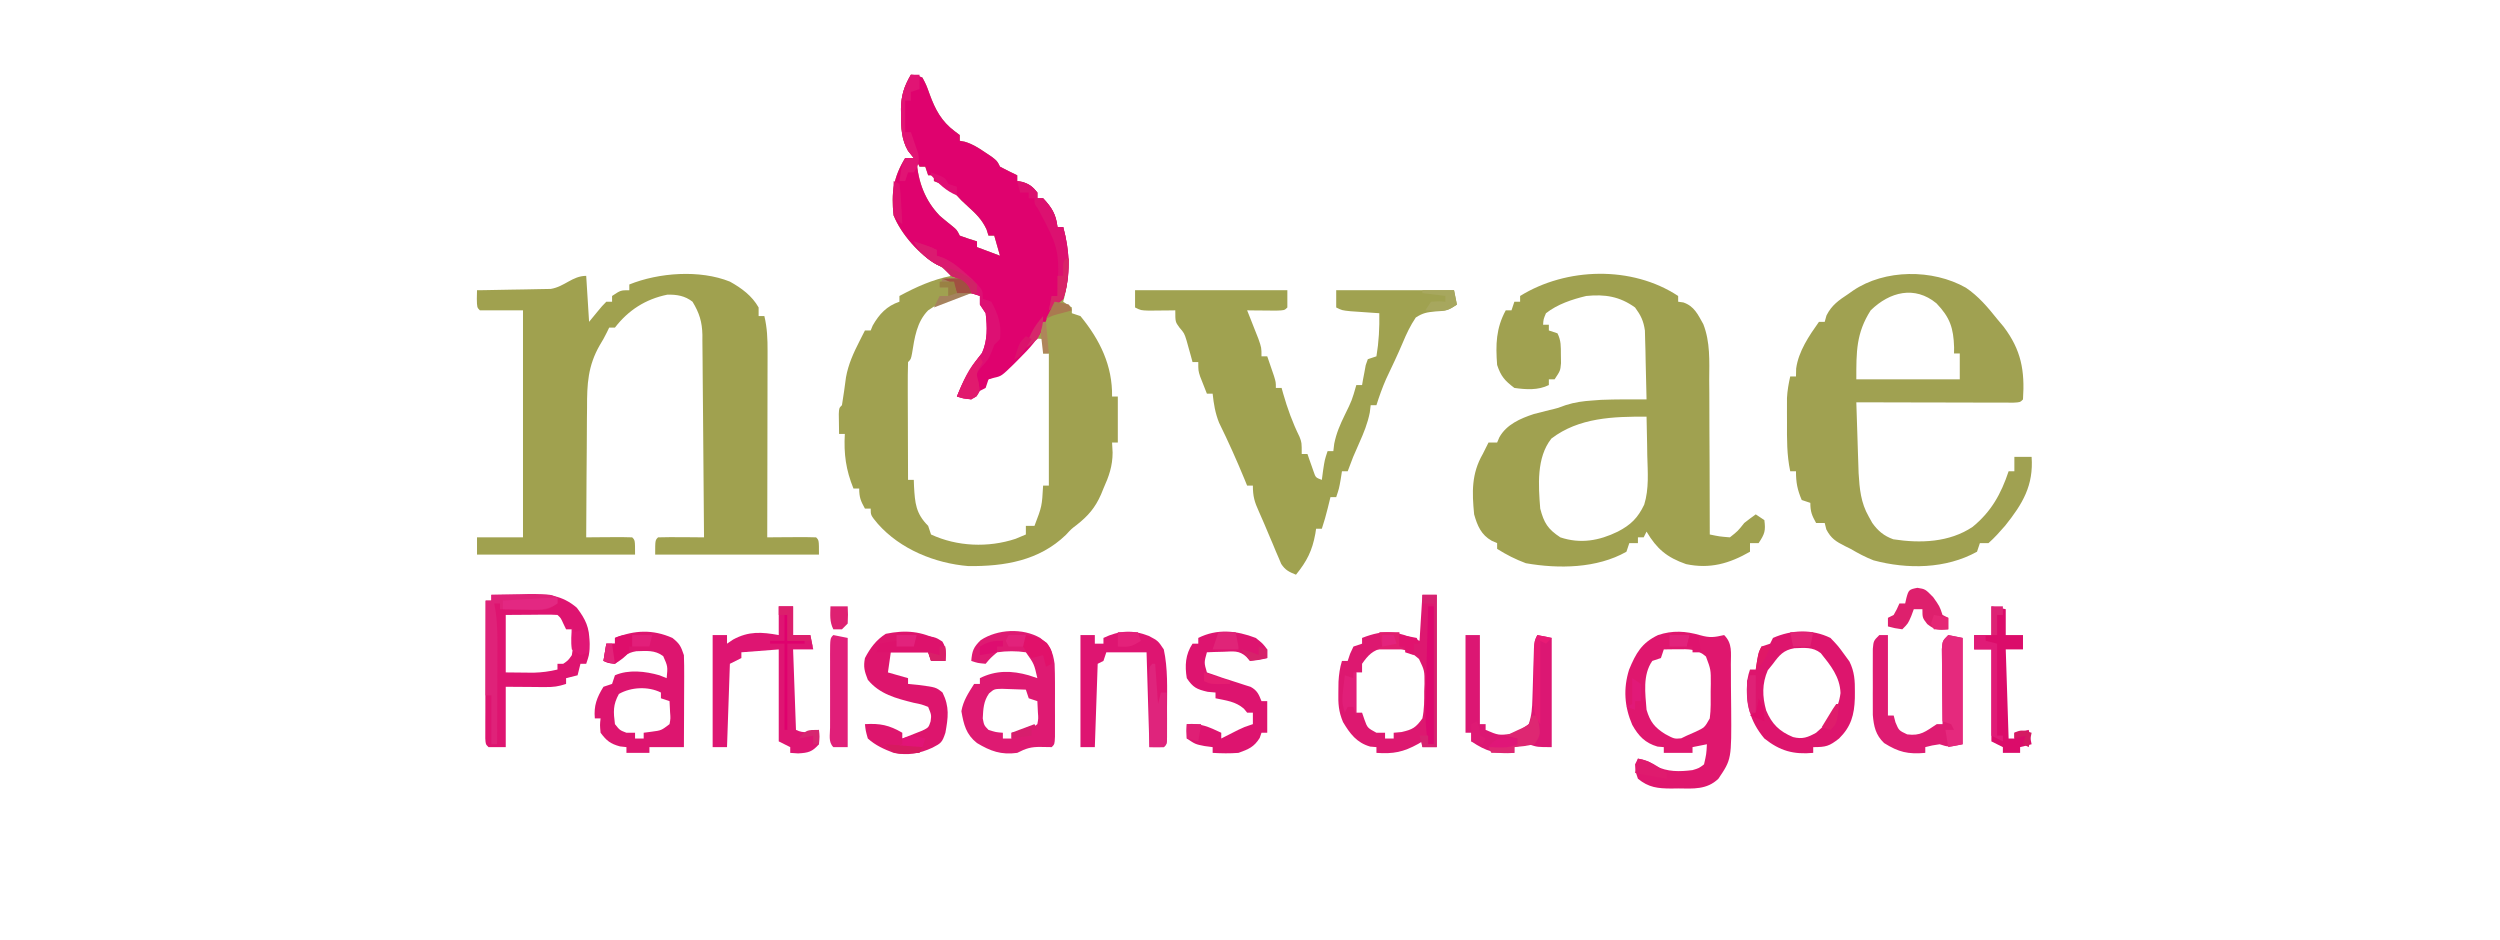 <?xml version="1.0" encoding="UTF-8"?>
<svg version="1.1" xmlns="http://www.w3.org/2000/svg" width="870" height="327">
<path d="M0 0 C1.844 0.141 1.844 0.141 4 1 C5.344 3.547 5.344 3.547 6.5 6.75 C8.458 12.121 10.606 16.205 15.25 19.688 C15.828 20.121 16.405 20.554 17 21 C17 21.66 17 22.32 17 23 C17.563 23.104 18.127 23.209 18.707 23.316 C21.415 24.124 23.349 25.357 25.688 26.938 C26.475 27.462 27.263 27.987 28.074 28.527 C30 30 30 30 31 32 C32.975 33.048 34.975 34.052 37 35 C37 35.66 37 36.32 37 37 C37.598 37.103 38.196 37.206 38.812 37.312 C41.313 38.098 42.375 38.969 44 41 C44 41.66 44 42.32 44 43 C44.66 43 45.32 43 46 43 C49.017 46.2 50.499 48.615 51 53 C51.66 53 52.32 53 53 53 C55.345 61.761 55.435 70.217 53 79 C54.485 79.99 54.485 79.99 56 81 C56 81.66 56 82.32 56 83 C57.485 83.495 57.485 83.495 59 84 C65.813 92.303 70.176 101.281 70 112 C70.66 112 71.32 112 72 112 C72 117.28 72 122.56 72 128 C71.34 128 70.68 128 70 128 C70.062 129.155 70.124 130.31 70.188 131.5 C70.179 136.196 68.913 139.761 67 144 C66.722 144.683 66.443 145.366 66.156 146.07 C64.1 150.732 61.656 153.556 57.66 156.695 C55.857 158.052 55.857 158.052 53.938 160.125 C44.618 169.144 32.527 171.121 20 171 C8.386 170.044 -3.668 165.154 -11.5 156.312 C-14 153.314 -14 153.314 -14 151 C-14.66 151 -15.32 151 -16 151 C-17.461 148.353 -18 147.106 -18 144 C-18.66 144 -19.32 144 -20 144 C-22.631 137.517 -23.393 131.977 -23 125 C-23.66 125 -24.32 125 -25 125 C-25.027 123.521 -25.046 122.042 -25.062 120.562 C-25.074 119.739 -25.086 118.915 -25.098 118.066 C-25 116 -25 116 -24 115 C-23.458 111.774 -23.034 108.538 -22.598 105.297 C-21.762 100.686 -19.986 96.839 -17.875 92.688 C-17.522 91.99 -17.169 91.293 -16.805 90.574 C-16.539 90.055 -16.274 89.535 -16 89 C-15.34 89 -14.68 89 -14 89 C-13.773 88.443 -13.546 87.886 -13.312 87.312 C-11.044 83.316 -8.381 80.46 -4 79 C-4 78.34 -4 77.68 -4 77 C1.932 73.815 7.39 71.347 14 70 C12.455 68.301 11.22 67.103 9.125 66.125 C3.197 62.987 -3.496 55.335 -6 49 C-6.951 41.26 -6.073 35.619 -2 29 C-1.01 29 -0.02 29 1 29 C0.34 28.175 -0.32 27.35 -1 26.5 C-3.319 22.48 -3.417 18.473 -3.438 13.938 C-3.447 13.253 -3.457 12.569 -3.467 11.863 C-3.39 7.202 -2.352 3.999 0 0 Z M2 30 C2.472 37.239 4.944 43.869 10.074 49.125 C11.465 50.324 12.882 51.494 14.328 52.625 C16 54 16 54 17 56 C18.979 56.727 20.98 57.398 23 58 C23 58.66 23 59.32 23 60 C25.64 60.99 28.28 61.98 31 63 C30.34 60.69 29.68 58.38 29 56 C28.34 56 27.68 56 27 56 C26.66 54.917 26.66 54.917 26.312 53.812 C24.744 50.452 22.7 48.44 20 46 C19.181 45.236 18.363 44.471 17.52 43.684 C13.339 39.08 13.339 39.08 8 37 C8 36.34 8 35.68 8 35 C7.34 35 6.68 35 6 35 C5.67 34.01 5.34 33.02 5 32 C4.34 32 3.68 32 3 32 C2.67 31.34 2.34 30.68 2 30 Z M6 82 C2.013 86.026 1.268 91.557 0.395 96.961 C0 99 0 99 -1 100 C-1.089 103.03 -1.115 106.037 -1.098 109.066 C-1.096 109.975 -1.095 110.884 -1.093 111.82 C-1.088 114.734 -1.075 117.648 -1.062 120.562 C-1.057 122.533 -1.053 124.504 -1.049 126.475 C-1.038 131.316 -1.021 136.158 -1 141 C-0.34 141 0.32 141 1 141 C1.026 141.736 1.052 142.472 1.078 143.23 C1.419 149.093 1.68 152.68 6 157 C6.33 157.99 6.66 158.98 7 160 C16.064 164.219 26.932 164.654 36.438 161.5 C37.613 161.005 38.789 160.51 40 160 C40 159.01 40 158.02 40 157 C40.99 157 41.98 157 43 157 C45.6 150.194 45.6 150.194 46 143 C46.66 143 47.32 143 48 143 C48 127.82 48 112.64 48 97 C47.34 97 46.68 97 46 97 C46 95.35 46 93.7 46 92 C42.739 91.662 42.739 91.662 40.223 94.555 C39.162 95.654 38.109 96.761 37.062 97.875 C30.909 104.383 30.909 104.383 27 106 C25.98 106.979 24.979 107.979 24 109 C23.01 109.66 22.02 110.32 21 111 C21 111.66 21 112.32 21 113 C19.68 112.34 18.36 111.68 17 111 C19.574 105.567 22.011 100.559 26 96 C28.45 91.1 27.44 84.417 25.875 79.375 C24.189 76.77 24.189 76.77 21.266 76.195 C15.389 75.844 10.795 78.831 6 82 Z " fill="#A0A150" transform="translate(317,26)"/>
<path d="M0 0 C0.495 7.92 0.495 7.92 1 16 C1.949 14.845 2.897 13.69 3.875 12.5 C5.492 10.531 5.492 10.531 7 9 C7.66 9 8.32 9 9 9 C9 8.34 9 7.68 9 7 C12 5 12 5 15 5 C15 4.34 15 3.68 15 3 C25.25 -1.139 39.521 -2.213 50 2 C54.047 4.25 57.682 6.909 60 11 C60 11.99 60 12.98 60 14 C60.66 14 61.32 14 62 14 C62.988 18.112 63.121 21.953 63.114 26.177 C63.114 26.88 63.114 27.583 63.114 28.307 C63.113 30.618 63.106 32.928 63.098 35.238 C63.096 36.845 63.094 38.453 63.093 40.06 C63.09 44.28 63.08 48.5 63.069 52.72 C63.058 57.03 63.054 61.34 63.049 65.65 C63.038 74.1 63.021 82.55 63 91 C64.823 90.983 64.823 90.983 66.684 90.965 C68.268 90.955 69.853 90.946 71.438 90.938 C72.24 90.929 73.042 90.921 73.869 90.912 C75.913 90.903 77.957 90.948 80 91 C81 92 81 92 81 97 C62.19 97 43.38 97 24 97 C24 92 24 92 25 91 C27.697 90.927 30.367 90.908 33.062 90.938 C33.821 90.942 34.58 90.947 35.361 90.951 C37.241 90.963 39.12 90.981 41 91 C40.939 81.194 40.862 71.389 40.764 61.583 C40.72 57.03 40.68 52.477 40.654 47.923 C40.628 43.527 40.587 39.131 40.537 34.735 C40.52 33.06 40.509 31.385 40.502 29.709 C40.493 27.358 40.465 25.008 40.432 22.658 C40.434 21.969 40.435 21.28 40.437 20.57 C40.349 16.014 39.359 12.887 37 9 C34.382 6.943 31.523 6.457 28.199 6.551 C20.636 8.096 14.624 11.982 10 18 C9.34 18 8.68 18 8 18 C7.723 18.57 7.446 19.139 7.161 19.726 C6 22 6 22 4.736 24.09 C0.581 31.323 0.267 37.662 0.293 45.883 C0.278 47.178 0.263 48.474 0.247 49.808 C0.208 53.218 0.197 56.627 0.193 60.037 C0.184 63.53 0.146 67.023 0.111 70.516 C0.047 77.344 0.014 84.172 0 91 C1.143 90.988 2.287 90.977 3.465 90.965 C4.956 90.955 6.447 90.946 7.938 90.938 C8.692 90.929 9.447 90.921 10.225 90.912 C12.15 90.903 14.075 90.948 16 91 C17 92 17 92 17 97 C-1.15 97 -19.3 97 -38 97 C-38 95.02 -38 93.04 -38 91 C-32.72 91 -27.44 91 -22 91 C-22 64.93 -22 38.86 -22 12 C-26.95 12 -31.9 12 -37 12 C-38 11 -38 11 -38.062 7.938 C-38.042 6.968 -38.021 5.999 -38 5 C-37.153 4.991 -36.306 4.981 -35.433 4.972 C-32.268 4.927 -29.104 4.866 -25.939 4.792 C-24.574 4.764 -23.208 4.743 -21.843 4.729 C-19.871 4.707 -17.901 4.659 -15.93 4.609 C-14.154 4.578 -14.154 4.578 -12.343 4.546 C-7.488 3.753 -4.823 0 0 0 Z " fill="#A0A14F" transform="translate(204,96)"/>
<path d="M0 0 C0 0.66 0 1.32 0 2 C0.594 2.082 1.188 2.163 1.8 2.247 C5.6 3.547 6.849 6.42 8.752 9.802 C11.199 16.072 10.848 22.66 10.805 29.289 C10.816 30.844 10.83 32.399 10.846 33.954 C10.882 38.015 10.883 42.075 10.876 46.136 C10.875 50.293 10.908 54.449 10.938 58.605 C10.991 66.737 11.008 74.868 11 83 C14.372 83.701 14.372 83.701 18 84 C20.771 81.813 20.771 81.813 23 79 C24.312 77.972 25.637 76.959 27 76 C28.485 76.99 28.485 76.99 30 78 C30.477 81.723 30.139 82.792 28 86 C27.01 86 26.02 86 25 86 C25 86.99 25 87.98 25 89 C17.804 93.131 11.041 95.069 2.75 93.312 C-3.961 90.964 -7.47 87.975 -11 82 C-11.33 82.66 -11.66 83.32 -12 84 C-12.66 84 -13.32 84 -14 84 C-14 84.66 -14 85.32 -14 86 C-14.99 86 -15.98 86 -17 86 C-17.495 87.485 -17.495 87.485 -18 89 C-28.268 94.834 -41.65 95 -53 93 C-56.574 91.662 -59.785 90.05 -63 88 C-63 87.34 -63 86.68 -63 86 C-63.614 85.736 -64.227 85.471 -64.859 85.199 C-68.569 83.121 -69.887 79.922 -71 76 C-71.754 68.251 -71.952 61.867 -68 55 C-67.608 54.216 -67.216 53.432 -66.812 52.625 C-66.544 52.089 -66.276 51.553 -66 51 C-65.01 51 -64.02 51 -63 51 C-62.741 50.393 -62.482 49.786 -62.215 49.16 C-59.711 44.708 -54.95 42.645 -50.238 41.086 C-48.403 40.59 -46.56 40.118 -44.711 39.676 C-41.933 39.029 -41.933 39.029 -39.047 37.957 C-35.907 36.971 -33.154 36.597 -29.875 36.375 C-28.862 36.3 -27.849 36.225 -26.805 36.148 C-21.536 35.943 -16.272 35.971 -11 36 C-11.081 31.603 -11.194 27.208 -11.312 22.812 C-11.346 20.944 -11.346 20.944 -11.381 19.037 C-11.416 17.835 -11.452 16.633 -11.488 15.395 C-11.514 14.29 -11.541 13.185 -11.568 12.046 C-12.05 8.651 -12.983 6.75 -15 4 C-20.365 0.148 -25.459 -0.656 -32 0 C-36.949 1.196 -41.957 2.841 -46 6 C-46.878 8.085 -46.878 8.085 -47 10 C-46.34 10 -45.68 10 -45 10 C-45 10.66 -45 11.32 -45 12 C-44.01 12.33 -43.02 12.66 -42 13 C-40.706 15.588 -40.832 17.55 -40.812 20.438 C-40.798 21.406 -40.784 22.374 -40.77 23.371 C-41 26 -41 26 -43 29 C-43.66 29 -44.32 29 -45 29 C-45 29.66 -45 30.32 -45 31 C-48.717 32.859 -52.953 32.579 -57 32 C-60.346 29.473 -61.68 27.961 -63 24 C-63.535 16.959 -63.409 11.25 -60 5 C-59.34 5 -58.68 5 -58 5 C-57.67 4.01 -57.34 3.02 -57 2 C-56.34 2 -55.68 2 -55 2 C-55 1.34 -55 0.68 -55 0 C-38.913 -9.964 -16.111 -10.619 0 0 Z M-44.125 49.625 C-49.363 56.26 -48.633 65.981 -48 74 C-46.686 78.999 -45.358 81.13 -41 84 C-34.014 86.329 -27.503 85.176 -21 82 C-16.459 79.642 -14.036 77.248 -11.812 72.61 C-10.09 67.074 -10.598 61.236 -10.75 55.5 C-10.768 54.201 -10.786 52.901 -10.805 51.562 C-10.852 48.374 -10.917 45.188 -11 42 C-22.536 41.939 -34.554 42.306 -44.125 49.625 Z " fill="#A0A150" transform="translate(584,103)"/>
<path d="M0 0 C4.392 2.957 7.593 6.765 10.875 10.875 C11.617 11.762 12.36 12.649 13.125 13.562 C19.257 21.666 20.547 28.829 19.875 38.875 C18.875 39.875 18.875 39.875 16.591 39.995 C15.58 39.993 14.57 39.991 13.529 39.989 C12.388 39.988 11.247 39.988 10.071 39.988 C8.83 39.983 7.588 39.978 6.309 39.973 C4.413 39.971 4.413 39.971 2.479 39.968 C-0.886 39.964 -4.251 39.955 -7.617 39.944 C-11.048 39.933 -14.48 39.929 -17.912 39.924 C-24.65 39.913 -31.387 39.896 -38.125 39.875 C-37.985 44.396 -37.837 48.917 -37.688 53.438 C-37.648 54.714 -37.609 55.991 -37.568 57.307 C-37.526 58.547 -37.485 59.788 -37.441 61.066 C-37.405 62.203 -37.368 63.339 -37.33 64.51 C-36.995 70 -36.573 74.805 -33.812 79.625 C-33.404 80.362 -32.995 81.1 -32.574 81.859 C-30.566 84.653 -28.509 86.377 -25.258 87.547 C-15.819 88.999 -5.789 88.654 2.316 83.246 C8.831 77.934 12.245 71.764 14.875 63.875 C15.535 63.875 16.195 63.875 16.875 63.875 C16.875 62.225 16.875 60.575 16.875 58.875 C18.855 58.875 20.835 58.875 22.875 58.875 C23.597 68.796 19.752 75.226 13.656 82.832 C11.798 84.964 9.997 87.001 7.875 88.875 C6.885 88.875 5.895 88.875 4.875 88.875 C4.38 90.36 4.38 90.36 3.875 91.875 C-6.986 97.886 -20.384 98.03 -32.125 94.875 C-34.958 93.774 -37.508 92.411 -40.125 90.875 C-40.776 90.554 -41.427 90.233 -42.098 89.902 C-45.222 88.318 -46.918 87.271 -48.562 84.125 C-48.748 83.382 -48.934 82.64 -49.125 81.875 C-50.115 81.875 -51.105 81.875 -52.125 81.875 C-53.586 79.228 -54.125 77.981 -54.125 74.875 C-55.115 74.545 -56.105 74.215 -57.125 73.875 C-58.647 70.271 -59.125 67.823 -59.125 63.875 C-59.785 63.875 -60.445 63.875 -61.125 63.875 C-62.338 58.186 -62.273 52.598 -62.25 46.812 C-62.254 45.832 -62.258 44.852 -62.262 43.842 C-62.26 42.892 -62.259 41.943 -62.258 40.965 C-62.257 40.108 -62.256 39.25 -62.254 38.367 C-62.12 35.785 -61.693 33.394 -61.125 30.875 C-60.465 30.875 -59.805 30.875 -59.125 30.875 C-59.104 29.968 -59.084 29.06 -59.062 28.125 C-58.247 22.132 -54.57 16.721 -51.125 11.875 C-50.465 11.875 -49.805 11.875 -49.125 11.875 C-48.923 11.147 -48.72 10.418 -48.512 9.668 C-46.724 6.068 -44.199 4.346 -40.938 2.188 C-40.385 1.798 -39.833 1.408 -39.264 1.006 C-28.251 -6.476 -11.585 -6.566 0 0 Z M-33.125 7.875 C-38.214 15.84 -38.125 22.323 -38.125 31.875 C-26.245 31.875 -14.365 31.875 -2.125 31.875 C-2.125 28.905 -2.125 25.935 -2.125 22.875 C-2.785 22.875 -3.445 22.875 -4.125 22.875 C-4.116 22.174 -4.107 21.473 -4.098 20.75 C-4.309 13.975 -5.538 10.338 -10.238 5.434 C-17.792 -0.807 -26.491 1.411 -33.125 7.875 Z " fill="#A0A151" transform="translate(684.125,100.125)"/>
<path d="M0 0 C17.49 0 34.98 0 53 0 C53 1.98 53 3.96 53 6 C52 7 52 7 49.059 7.098 C47.266 7.08 47.266 7.08 45.438 7.062 C43.641 7.049 43.641 7.049 41.809 7.035 C40.882 7.024 39.955 7.012 39 7 C39.541 8.355 39.541 8.355 40.094 9.738 C40.558 10.918 41.022 12.097 41.5 13.312 C41.964 14.484 42.428 15.656 42.906 16.863 C44 20 44 20 44 23 C44.66 23 45.32 23 46 23 C46.504 24.457 47.003 25.916 47.5 27.375 C47.778 28.187 48.057 28.999 48.344 29.836 C49 32 49 32 49 34 C49.66 34 50.32 34 51 34 C51.17 34.617 51.34 35.235 51.516 35.871 C53.028 41.156 54.8 46.058 57.23 50.992 C58 53 58 53 58 57 C58.66 57 59.32 57 60 57 C60.193 57.566 60.387 58.132 60.586 58.715 C60.977 59.815 60.977 59.815 61.375 60.938 C61.758 62.034 61.758 62.034 62.148 63.152 C62.853 65.187 62.853 65.187 65 66 C65.144 64.907 65.289 63.814 65.438 62.688 C66 59 66 59 67 56 C67.66 56 68.32 56 69 56 C69.103 55.147 69.206 54.293 69.312 53.414 C70.062 49.694 71.341 46.781 73 43.375 C75.466 38.351 75.466 38.351 77 33 C77.66 33 78.32 33 79 33 C79.11 32.362 79.219 31.724 79.332 31.066 C79.491 30.24 79.649 29.414 79.812 28.562 C80.039 27.327 80.039 27.327 80.27 26.066 C80.631 25.044 80.631 25.044 81 24 C81.99 23.67 82.98 23.34 84 23 C84.847 17.919 85.09 13.152 85 8 C84.085 7.939 83.17 7.879 82.227 7.816 C81.038 7.733 79.85 7.649 78.625 7.562 C77.442 7.481 76.258 7.4 75.039 7.316 C72 7 72 7 70 6 C70 4.02 70 2.04 70 0 C83.53 0 97.06 0 111 0 C111.495 2.475 111.495 2.475 112 5 C108.916 7.056 108.071 7.221 104.562 7.375 C101.605 7.672 100.219 7.858 97.688 9.5 C95.778 12.329 94.453 15.152 93.141 18.297 C91.345 22.553 89.336 26.709 87.367 30.887 C86.051 33.884 84.983 36.879 84 40 C83.34 40 82.68 40 82 40 C81.897 40.842 81.794 41.684 81.688 42.551 C80.92 46.403 79.598 49.603 78 53.188 C75.842 58.03 75.842 58.03 74 63 C73.34 63 72.68 63 72 63 C71.856 63.928 71.711 64.856 71.562 65.812 C71 69 71 69 70 72 C69.34 72 68.68 72 68 72 C67.536 73.887 67.536 73.887 67.062 75.812 C66.46 78.262 65.799 80.603 65 83 C64.34 83 63.68 83 63 83 C62.914 83.568 62.827 84.137 62.738 84.723 C61.654 90.682 59.805 94.294 56 99 C53.629 98.041 52.265 97.41 50.859 95.232 C50.564 94.533 50.269 93.834 49.965 93.113 C49.463 91.952 49.463 91.952 48.951 90.768 C48.617 89.957 48.282 89.147 47.938 88.312 C47.599 87.522 47.261 86.731 46.912 85.916 C46.245 84.353 45.585 82.787 44.933 81.217 C44.338 79.802 43.724 78.394 43.086 76.998 C41.568 73.661 41 71.757 41 68 C40.34 68 39.68 68 39 68 C38.709 67.285 38.417 66.569 38.117 65.832 C35.365 59.142 32.427 52.597 29.234 46.105 C27.888 42.719 27.381 39.613 27 36 C26.34 36 25.68 36 25 36 C24.494 34.732 23.995 33.46 23.5 32.188 C23.222 31.48 22.943 30.772 22.656 30.043 C22 28 22 28 22 25 C21.34 25 20.68 25 20 25 C19.818 24.325 19.636 23.649 19.449 22.953 C19.198 22.061 18.946 21.169 18.688 20.25 C18.444 19.368 18.2 18.487 17.949 17.578 C17.129 14.952 17.129 14.952 15.395 12.922 C14 11 14 11 14 7 C13.157 7.012 12.314 7.023 11.445 7.035 C10.35 7.044 9.254 7.053 8.125 7.062 C7.034 7.074 5.944 7.086 4.82 7.098 C2 7 2 7 0 6 C0 4.02 0 2.04 0 0 Z " fill="#A0A250" transform="translate(395,101)"/>
<path d="M0 0 C1.844 0.141 1.844 0.141 4 1 C5.344 3.547 5.344 3.547 6.5 6.75 C8.458 12.121 10.606 16.205 15.25 19.688 C15.828 20.121 16.405 20.554 17 21 C17 21.66 17 22.32 17 23 C17.563 23.104 18.127 23.209 18.707 23.316 C21.415 24.124 23.349 25.357 25.688 26.938 C26.475 27.462 27.263 27.987 28.074 28.527 C30 30 30 30 31 32 C32.975 33.048 34.975 34.052 37 35 C37 35.66 37 36.32 37 37 C37.598 37.103 38.196 37.206 38.812 37.312 C41.313 38.098 42.375 38.969 44 41 C44 41.66 44 42.32 44 43 C44.66 43 45.32 43 46 43 C49.017 46.2 50.499 48.615 51 53 C51.66 53 52.32 53 53 53 C55.231 61.333 55.764 69.707 53 78 C51.855 79.052 51.855 79.052 50.688 80.125 C48.18 82.808 47.625 83.751 46.5 87 C44.494 91.947 41.216 95.28 37.5 99 C36.93 99.576 36.359 100.152 35.771 100.746 C31.507 104.887 31.507 104.887 28.869 105.477 C28.252 105.649 27.636 105.822 27 106 C26.505 107.485 26.505 107.485 26 109 C24.684 109.699 23.35 110.367 22 111 C21.67 111.66 21.34 112.32 21 113 C19.35 112.67 17.7 112.34 16 112 C18.253 106.368 20.935 101.582 24.75 96.812 C26.713 92.395 26.568 87.764 26 83 C25.34 82.01 24.68 81.02 24 80 C24 79.01 24 78.02 24 77 C22.515 76.505 22.515 76.505 21 76 C20.567 75.041 20.567 75.041 20.125 74.062 C18.599 71.264 16.931 71.072 14 70 C12.98 69.021 11.979 68.021 11 67 C10.381 66.711 9.762 66.422 9.125 66.125 C3.197 62.987 -3.496 55.335 -6 49 C-6.951 41.26 -6.073 35.619 -2 29 C-1.01 29 -0.02 29 1 29 C0.34 28.175 -0.32 27.35 -1 26.5 C-3.319 22.48 -3.417 18.473 -3.438 13.938 C-3.447 13.253 -3.457 12.569 -3.467 11.863 C-3.39 7.202 -2.352 3.999 0 0 Z M2 30 C2.472 37.239 4.944 43.869 10.074 49.125 C11.465 50.324 12.882 51.494 14.328 52.625 C16 54 16 54 17 56 C18.979 56.727 20.98 57.398 23 58 C23 58.66 23 59.32 23 60 C25.64 60.99 28.28 61.98 31 63 C30.34 60.69 29.68 58.38 29 56 C28.34 56 27.68 56 27 56 C26.66 54.917 26.66 54.917 26.312 53.812 C24.744 50.452 22.7 48.44 20 46 C19.181 45.236 18.363 44.471 17.52 43.684 C13.339 39.08 13.339 39.08 8 37 C8 36.34 8 35.68 8 35 C7.34 35 6.68 35 6 35 C5.67 34.01 5.34 33.02 5 32 C4.34 32 3.68 32 3 32 C2.67 31.34 2.34 30.68 2 30 Z " fill="#DF026E" transform="translate(317,26)"/>
<path d="M0 0 C3.421 0.968 4.949 0.706 8.312 -0.062 C11.275 2.9 10.637 6.122 10.648 10.094 C10.655 10.911 10.662 11.728 10.669 12.569 C10.679 14.304 10.683 16.039 10.683 17.774 C10.687 20.4 10.724 23.023 10.762 25.648 C10.884 43.168 10.884 43.168 6.312 49.938 C2.306 53.787 -2.417 53.39 -7.688 53.312 C-8.879 53.33 -8.879 53.33 -10.094 53.348 C-14.743 53.324 -17.951 53.007 -21.688 49.938 C-22.562 47.375 -22.562 47.375 -22.688 44.938 C-22.358 44.278 -22.027 43.617 -21.688 42.938 C-19.145 43.408 -17.673 43.948 -15.562 45.5 C-11.381 47.591 -7.288 47.513 -2.688 46.938 C-0.421 46.256 -0.421 46.256 1.312 44.938 C2.131 41.375 2.131 41.375 2.312 37.938 C-0.163 38.432 -0.163 38.432 -2.688 38.938 C-2.688 39.597 -2.688 40.258 -2.688 40.938 C-5.987 40.938 -9.287 40.938 -12.688 40.938 C-12.688 40.278 -12.688 39.617 -12.688 38.938 C-13.409 38.876 -14.131 38.814 -14.875 38.75 C-19.161 37.512 -21.501 35.064 -23.668 31.18 C-26.4 24.843 -26.824 18.595 -24.773 11.996 C-22.389 6.22 -20.377 2.659 -14.688 -0.062 C-9.582 -1.764 -5.085 -1.465 0 0 Z M-12.688 4.938 C-13.018 5.928 -13.348 6.918 -13.688 7.938 C-14.678 8.268 -15.668 8.598 -16.688 8.938 C-20.105 13.807 -19.124 20.29 -18.688 25.938 C-17.419 30.19 -15.894 32.045 -12.25 34.375 C-9.021 36.095 -9.021 36.095 -6.625 35.875 C-5.666 35.411 -5.666 35.411 -4.688 34.938 C-3.141 34.257 -3.141 34.257 -1.562 33.562 C1.53 32.1 1.53 32.1 3.312 28.938 C3.738 25.806 3.637 22.657 3.625 19.5 C3.641 18.641 3.657 17.782 3.674 16.896 C3.687 11.958 3.687 11.958 1.98 7.402 C-1.07 4.724 -4.006 4.825 -7.875 4.875 C-8.776 4.884 -9.677 4.893 -10.605 4.902 C-11.636 4.92 -11.636 4.92 -12.688 4.938 Z " fill="#DF176E" transform="translate(591.688,221.062)"/>
<path d="M0 0 C3.354 -0.088 6.708 -0.141 10.062 -0.188 C11.005 -0.213 11.948 -0.238 12.92 -0.264 C19.439 -0.332 24.603 0.075 29.742 4.5 C32.833 8.593 34.142 11.403 34.125 16.5 C34.129 17.66 34.129 17.66 34.133 18.844 C34 21 34 21 33 24 C32.34 24 31.68 24 31 24 C30.67 25.32 30.34 26.64 30 28 C28.68 28.33 27.36 28.66 26 29 C26 29.66 26 30.32 26 31 C23.234 31.922 21.617 32.118 18.77 32.098 C18.046 32.095 17.323 32.093 16.577 32.09 C15.209 32.076 15.209 32.076 13.812 32.062 C10.904 32.042 7.996 32.021 5 32 C5 38.93 5 45.86 5 53 C3.02 53 1.04 53 -1 53 C-2 52 -2 52 -2.12 49.982 C-2.118 49.096 -2.116 48.21 -2.114 47.297 C-2.113 46.296 -2.113 45.295 -2.113 44.263 C-2.108 43.175 -2.103 42.086 -2.098 40.965 C-2.096 39.856 -2.095 38.748 -2.093 37.606 C-2.088 34.05 -2.075 30.494 -2.062 26.938 C-2.057 24.533 -2.053 22.129 -2.049 19.725 C-2.038 13.816 -2.021 7.908 -2 2 C-1.34 2 -0.68 2 0 2 C0 1.34 0 0.68 0 0 Z M5 7 C5 13.6 5 20.2 5 27 C7.042 27.021 9.084 27.041 11.188 27.062 C12.91 27.08 12.91 27.08 14.668 27.098 C17.593 27.012 20.163 26.678 23 26 C23 25.34 23 24.68 23 24 C23.66 24 24.32 24 25 24 C26.71 22.832 26.71 22.832 28 21 C28.361 18.717 28.361 18.717 28.188 16.312 C28.16 15.504 28.133 14.696 28.105 13.863 C28.053 12.941 28.053 12.941 28 12 C27.34 12 26.68 12 26 12 C25.536 11.041 25.536 11.041 25.062 10.062 C24.165 8.064 24.165 8.064 23 7 C21.657 6.914 20.31 6.893 18.965 6.902 C18.236 6.905 17.508 6.907 16.758 6.91 C15.827 6.919 14.896 6.928 13.938 6.938 C10.988 6.958 8.039 6.979 5 7 Z " fill="#DE1470" transform="translate(171,207)"/>
<path d="M0 0 C1.65 0 3.3 0 5 0 C5 17.49 5 34.98 5 53 C3.35 53 1.7 53 0 53 C0 52.34 0 51.68 0 51 C-0.485 51.289 -0.969 51.578 -1.469 51.875 C-6.621 54.729 -10.13 55.419 -16 55 C-16 54.34 -16 53.68 -16 53 C-16.722 52.938 -17.444 52.876 -18.188 52.812 C-22.873 51.459 -25.187 48.359 -27.633 44.27 C-29.191 40.544 -29.337 37.895 -29.25 33.875 C-29.235 32.676 -29.219 31.477 -29.203 30.242 C-29.04 27.646 -28.762 25.47 -28 23 C-27.34 23 -26.68 23 -26 23 C-25.732 22.196 -25.464 21.391 -25.188 20.562 C-24.6 19.294 -24.6 19.294 -24 18 C-23.01 17.67 -22.02 17.34 -21 17 C-21 16.34 -21 15.68 -21 15 C-13.072 11.906 -8.914 12.608 -1 16 C-0.67 10.72 -0.34 5.44 0 0 Z M-21 24 C-21 24.99 -21 25.98 -21 27 C-21.66 27 -22.32 27 -23 27 C-23 31.62 -23 36.24 -23 41 C-22.34 41 -21.68 41 -21 41 C-20.732 41.784 -20.464 42.568 -20.188 43.375 C-19.152 46.281 -19.152 46.281 -16 48 C-15.01 48 -14.02 48 -13 48 C-13 48.66 -13 49.32 -13 50 C-12.01 50 -11.02 50 -10 50 C-10 49.34 -10 48.68 -10 48 C-9.092 47.917 -8.185 47.835 -7.25 47.75 C-3.357 46.852 -2.33 46.227 0 43 C0.644 39.846 0.649 36.773 0.625 33.562 C0.657 32.716 0.689 31.87 0.723 30.998 C0.745 26.377 0.745 26.377 -1.202 22.311 C-5.225 18.688 -8.5 18.247 -13.652 18.504 C-17.291 19.273 -18.917 21.014 -21 24 Z " fill="#DD1870" transform="translate(495,207)"/>
<path d="M0 0 C3.487 2.809 4.373 4.637 5 9 C5.091 11.191 5.131 13.385 5.133 15.578 C5.134 16.821 5.135 18.063 5.137 19.344 C5.133 20.633 5.129 21.922 5.125 23.25 C5.131 25.207 5.131 25.207 5.137 27.203 C5.135 28.441 5.134 29.678 5.133 30.953 C5.132 32.089 5.131 33.225 5.129 34.396 C5 37 5 37 4 38 C2.742 37.979 1.484 37.959 0.188 37.938 C-3.217 37.883 -4.977 38.44 -8 40 C-13.603 40.769 -17.322 39.397 -22.043 36.559 C-25.807 33.561 -26.619 30.176 -27.438 25.5 C-26.787 21.782 -25.001 19.189 -23 16 C-22.34 16 -21.68 16 -21 16 C-21 15.34 -21 14.68 -21 14 C-15.41 11.205 -9.878 11.334 -4 13 C-3.01 13.33 -2.02 13.66 -1 14 C-2.127 9.031 -2.127 9.031 -5 5 C-8.363 4.496 -11.634 4.524 -15 5 C-17.293 6.958 -17.293 6.958 -19 9 C-21.75 8.75 -21.75 8.75 -24 8 C-23.709 4.508 -23.245 3.238 -20.688 0.75 C-14.804 -3.081 -6.163 -3.522 0 0 Z M-17.805 19.297 C-19.748 22.065 -19.825 24.68 -20 28 C-19.549 30.406 -19.549 30.406 -18 32 C-15.445 32.812 -15.445 32.812 -13 33 C-13 33.66 -13 34.32 -13 35 C-12.01 35 -11.02 35 -10 35 C-10 34.34 -10 33.68 -10 33 C-8.608 32.814 -8.608 32.814 -7.188 32.625 C-3.861 32.185 -3.861 32.185 -1 30 C-0.637 28.023 -0.637 28.023 -0.812 25.875 C-0.874 24.596 -0.936 23.317 -1 22 C-1.99 21.67 -2.98 21.34 -4 21 C-4.33 20.01 -4.66 19.02 -5 18 C-6.77 17.919 -8.541 17.861 -10.312 17.812 C-11.299 17.778 -12.285 17.743 -13.301 17.707 C-16.001 17.776 -16.001 17.776 -17.805 19.297 Z " fill="#DE1A72" transform="translate(362,222)"/>
<path d="M0 0 C2.496 1.98 2.964 2.892 4 6 C4.085 8.441 4.116 10.853 4.098 13.293 C4.096 13.999 4.095 14.705 4.093 15.432 C4.088 17.684 4.075 19.936 4.062 22.188 C4.057 23.715 4.053 25.243 4.049 26.771 C4.038 30.514 4.021 34.257 4 38 C0 38 -4 38 -8 38 C-8 38.66 -8 39.32 -8 40 C-10.64 40 -13.28 40 -16 40 C-16 39.34 -16 38.68 -16 38 C-16.742 37.917 -17.485 37.835 -18.25 37.75 C-21.613 36.833 -22.917 35.778 -25 33 C-25.25 30.25 -25.25 30.25 -25 28 C-25.66 28 -26.32 28 -27 28 C-27.392 23.561 -26.319 20.78 -24 17 C-23.01 16.67 -22.02 16.34 -21 16 C-20.67 15.01 -20.34 14.02 -20 13 C-15.22 10.897 -9.365 11.61 -4.5 13 C-3.263 13.495 -3.263 13.495 -2 14 C-1.603 9.919 -1.603 9.919 -3.207 6.328 C-6.17 4.133 -8.992 4.542 -12.562 4.625 C-15.872 5.134 -17.569 6.783 -20 9 C-22.312 8.75 -22.312 8.75 -24 8 C-23.67 6.02 -23.34 4.04 -23 2 C-22.01 2 -21.02 2 -20 2 C-20 1.34 -20 0.68 -20 0 C-13.121 -2.752 -6.846 -3.025 0 0 Z M-18.625 19.5 C-20.717 23.304 -20.549 25.677 -20 30 C-18.327 32.11 -18.327 32.11 -16 33 C-15.01 33 -14.02 33 -13 33 C-13 33.66 -13 34.32 -13 35 C-12.01 35 -11.02 35 -10 35 C-10 34.34 -10 33.68 -10 33 C-8.608 32.814 -8.608 32.814 -7.188 32.625 C-3.861 32.185 -3.861 32.185 -1 30 C-0.637 28.023 -0.637 28.023 -0.812 25.875 C-0.874 24.596 -0.936 23.317 -1 22 C-1.99 21.67 -2.98 21.34 -4 21 C-4 20.34 -4 19.68 -4 19 C-8.438 16.781 -14.389 17.079 -18.625 19.5 Z " fill="#DD156F" transform="translate(234,222)"/>
<path d="M0 0 C1.65 0 3.3 0 5 0 C5 3.3 5 6.6 5 10 C6.98 10 8.96 10 11 10 C11.495 12.475 11.495 12.475 12 15 C9.69 15 7.38 15 5 15 C5.33 24.24 5.66 33.48 6 43 C8.862 44.431 10.934 43.6 14 43 C14.25 45.312 14.25 45.312 14 48 C11.621 50.653 10.329 50.981 6.75 51.188 C5.389 51.095 5.389 51.095 4 51 C4 50.34 4 49.68 4 49 C2.68 48.34 1.36 47.68 0 47 C0 36.44 0 25.88 0 15 C-6.435 15.495 -6.435 15.495 -13 16 C-13 16.66 -13 17.32 -13 18 C-14.98 18.99 -14.98 18.99 -17 20 C-17.33 29.57 -17.66 39.14 -18 49 C-19.65 49 -21.3 49 -23 49 C-23 36.13 -23 23.26 -23 10 C-21.35 10 -19.7 10 -18 10 C-18 10.99 -18 11.98 -18 13 C-17.299 12.526 -16.598 12.051 -15.875 11.562 C-10.44 8.609 -5.985 8.923 0 10 C0 6.7 0 3.4 0 0 Z " fill="#DE1572" transform="translate(271,211)"/>
<path d="M0 0 C2.688 2.812 2.688 2.812 5 6 C5.532 6.73 6.065 7.459 6.613 8.211 C8.377 11.758 8.535 14.931 8.5 18.812 C8.496 19.523 8.491 20.234 8.487 20.966 C8.298 26.804 7.166 30.869 3 35 C-0.444 37.688 -1.54 38 -6 38 C-6 38.66 -6 39.32 -6 40 C-12.869 40.624 -17.542 39.335 -23 35 C-28.186 28.78 -29.422 22.914 -29 15 C-28.5 12.5 -28.5 12.5 -28 11 C-27.34 11 -26.68 11 -26 11 C-25.783 9.577 -25.783 9.577 -25.562 8.125 C-25 5 -25 5 -24 3 C-23.01 2.67 -22.02 2.34 -21 2 C-20.67 1.34 -20.34 0.68 -20 0 C-13.5 -2.854 -6.44 -3.148 0 0 Z M-20 9 C-20.598 9.742 -21.196 10.485 -21.812 11.25 C-23.833 15.93 -23.747 20.331 -22.379 25.219 C-20.374 29.996 -17.807 32.506 -13.02 34.504 C-9.719 35.315 -7.929 34.627 -5 33 C-0.264 28.925 2.678 25.455 3.5 19.188 C3.296 13.526 0.06 9.567 -3.363 5.301 C-6.19 3.054 -9.08 3.476 -12.559 3.582 C-16.32 4.226 -17.791 5.988 -20 9 Z " fill="#DD156D" transform="translate(637,222)"/>
<path d="M0 0 C0.99 0 1.98 0 3 0 C3 9.24 3 18.48 3 28 C3.66 28 4.32 28 5 28 C5.206 28.784 5.412 29.567 5.625 30.375 C6.813 33.211 6.813 33.211 9.688 34.562 C14.382 35.183 16.087 33.559 20 31 C20.66 31 21.32 31 22 31 C21.99 30.132 21.979 29.264 21.968 28.37 C21.934 25.153 21.909 21.936 21.89 18.72 C21.88 17.327 21.866 15.934 21.849 14.541 C21.825 12.54 21.815 10.54 21.805 8.539 C21.794 7.335 21.784 6.13 21.773 4.889 C22 2 22 2 24 0 C26.475 0.495 26.475 0.495 29 1 C29 13.21 29 25.42 29 38 C24 39 24 39 21 38 C18.362 38.394 18.362 38.394 16 39 C16 39.66 16 40.32 16 41 C10.03 41.533 6.73 40.761 1.664 37.582 C-1.267 34.795 -1.938 31.768 -2.259 27.802 C-2.261 26.626 -2.263 25.45 -2.266 24.238 C-2.268 22.955 -2.271 21.672 -2.273 20.35 C-2.267 19.356 -2.267 19.356 -2.261 18.343 C-2.25 16.308 -2.261 14.275 -2.273 12.24 C-2.271 10.961 -2.268 9.681 -2.266 8.363 C-2.263 7.191 -2.261 6.018 -2.259 4.81 C-2 2 -2 2 0 0 Z " fill="#DE1C72" transform="translate(654,221)"/>
<path d="M0 0 C2 2 2 2 2.125 4.625 C2.084 5.409 2.042 6.192 2 7 C0.35 7 -1.3 7 -3 7 C-3.33 6.01 -3.66 5.02 -4 4 C-8.29 4 -12.58 4 -17 4 C-17.33 6.31 -17.66 8.62 -18 11 C-15.69 11.66 -13.38 12.32 -11 13 C-11 13.66 -11 14.32 -11 15 C-9.762 15.124 -8.525 15.248 -7.25 15.375 C-1.269 16.168 -1.269 16.168 1 18 C3.489 22.979 2.954 26.707 2 32 C0.871 35.388 0.515 35.626 -2.5 37.188 C-7.076 39.292 -11.032 39.972 -16 39 C-19.325 37.75 -22.353 36.393 -25 34 C-25.75 31.324 -25.75 31.324 -26 29 C-20.739 28.684 -17.554 29.334 -13 32 C-13 32.66 -13 33.32 -13 34 C-11.514 33.435 -10.036 32.848 -8.562 32.25 C-7.327 31.763 -7.327 31.763 -6.066 31.266 C-3.858 30.185 -3.858 30.185 -3.152 28.047 C-2.853 25.799 -2.853 25.799 -4 23 C-6.293 22.111 -6.293 22.111 -9.062 21.562 C-15.182 20.027 -20.885 18.577 -25 13.562 C-26.158 10.596 -26.599 9.146 -26 6 C-24.146 2.482 -22.119 -0.285 -18.75 -2.438 C-11.76 -3.867 -6.307 -3.346 0 0 Z " fill="#DD156D" transform="translate(327,223)"/>
<path d="M0 0 C2.438 1.938 2.438 1.938 4 4 C4 4.99 4 5.98 4 7 C1.188 7.688 1.188 7.688 -2 8 C-2.433 7.515 -2.866 7.031 -3.312 6.531 C-5.827 4.25 -7.869 4.705 -11.188 4.812 C-12.818 4.853 -12.818 4.853 -14.48 4.895 C-15.312 4.929 -16.143 4.964 -17 5 C-18.002 8.583 -18.002 8.583 -17 12 C-13.415 13.309 -9.816 14.488 -6.17 15.613 C-5.414 15.862 -4.658 16.111 -3.879 16.367 C-3.184 16.585 -2.488 16.803 -1.772 17.027 C0.513 18.282 1.051 19.622 2 22 C2.66 22 3.32 22 4 22 C4 25.63 4 29.26 4 33 C3.34 33 2.68 33 2 33 C1.794 33.598 1.587 34.196 1.375 34.812 C-0.621 37.988 -2.486 38.722 -6 40 C-9.02 40.232 -11.979 40.181 -15 40 C-15 39.34 -15 38.68 -15 38 C-16.392 37.814 -16.392 37.814 -17.812 37.625 C-21 37 -21 37 -24 35 C-24.188 32.375 -24.188 32.375 -24 30 C-19.248 29.568 -16.218 31.015 -12 33 C-12 33.66 -12 34.32 -12 35 C-11.457 34.723 -10.915 34.446 -10.355 34.16 C-9.282 33.617 -9.282 33.617 -8.188 33.062 C-7.126 32.523 -7.126 32.523 -6.043 31.973 C-4 31 -4 31 -1 30 C-1 28.68 -1 27.36 -1 26 C-1.66 26 -2.32 26 -3 26 C-3.371 25.546 -3.743 25.093 -4.125 24.625 C-7.049 22.091 -10.244 21.8 -14 21 C-14 20.34 -14 19.68 -14 19 C-14.908 18.918 -15.815 18.835 -16.75 18.75 C-20.556 17.872 -21.837 17.245 -24 14 C-24.713 9.659 -24.492 5.738 -22 2 C-21.34 2 -20.68 2 -20 2 C-20 1.34 -20 0.68 -20 0 C-13.426 -3.287 -6.691 -2.574 0 0 Z " fill="#DD146F" transform="translate(437,222)"/>
<path d="M0 0 C1.65 0 3.3 0 5 0 C5 10.23 5 20.46 5 31 C5.66 31 6.32 31 7 31 C7 31.66 7 32.32 7 33 C11.506 34.918 11.506 34.918 16.211 34.348 C18.301 33.348 20.166 32.418 22 31 C23.055 27.835 23.186 25.416 23.281 22.09 C23.319 20.935 23.356 19.781 23.395 18.592 C23.465 16.152 23.535 13.712 23.605 11.271 C23.643 10.118 23.68 8.965 23.719 7.777 C23.749 6.718 23.779 5.658 23.811 4.566 C24 2 24 2 25 0 C27.475 0.495 27.475 0.495 30 1 C30 13.54 30 26.08 30 39 C25 39 25 39 22 38 C19.362 38.394 19.362 38.394 17 39 C17 39.66 17 40.32 17 41 C10.537 41.454 7.391 40.594 2 37 C2 36.01 2 35.02 2 34 C1.34 34 0.68 34 0 34 C0 22.78 0 11.56 0 0 Z " fill="#DC1773" transform="translate(510,221)"/>
<path d="M0 0 C3.188 1.688 3.188 1.688 5.188 4.688 C6.638 11.387 6.335 18.239 6.312 25.062 C6.318 26.863 6.318 26.863 6.324 28.699 C6.323 29.837 6.322 30.976 6.32 32.148 C6.319 33.188 6.318 34.227 6.317 35.298 C6.188 37.688 6.188 37.688 5.188 38.688 C3.538 38.688 1.887 38.688 0.188 38.688 C-0.142 27.797 -0.472 16.907 -0.812 5.688 C-5.433 5.688 -10.053 5.688 -14.812 5.688 C-15.143 6.678 -15.473 7.668 -15.812 8.688 C-16.802 9.182 -16.802 9.182 -17.812 9.688 C-18.142 19.258 -18.473 28.828 -18.812 38.688 C-20.462 38.688 -22.113 38.688 -23.812 38.688 C-23.812 25.817 -23.812 12.947 -23.812 -0.312 C-22.163 -0.312 -20.512 -0.312 -18.812 -0.312 C-18.812 0.677 -18.812 1.667 -18.812 2.688 C-17.823 2.688 -16.832 2.688 -15.812 2.688 C-15.812 2.027 -15.812 1.367 -15.812 0.688 C-10.453 -1.911 -5.546 -2.191 0 0 Z " fill="#DE1571" transform="translate(399.812,221.312)"/>
<path d="M0 0 C1.65 0.33 3.3 0.66 5 1 C5 3.97 5 6.94 5 10 C6.98 10 8.96 10 11 10 C11 11.65 11 13.3 11 15 C9.02 15 7.04 15 5 15 C5.33 25.23 5.66 35.46 6 46 C6.66 46 7.32 46 8 46 C8 45.34 8 44.68 8 44 C10.475 43.505 10.475 43.505 13 43 C13.33 44.65 13.66 46.3 14 48 C12.02 48.495 12.02 48.495 10 49 C10 49.66 10 50.32 10 51 C8.02 51 6.04 51 4 51 C4 50.34 4 49.68 4 49 C2.68 48.34 1.36 47.68 0 47 C0 36.44 0 25.88 0 15 C-1.98 15 -3.96 15 -6 15 C-6 13.35 -6 11.7 -6 10 C-4.02 10 -2.04 10 0 10 C0 6.7 0 3.4 0 0 Z " fill="#DB0C6A" transform="translate(693,211)"/>
<path d="M0 0 C3.458 -0.029 6.917 -0.047 10.375 -0.062 C11.36 -0.071 12.345 -0.079 13.359 -0.088 C14.771 -0.093 14.771 -0.093 16.211 -0.098 C17.515 -0.106 17.515 -0.106 18.845 -0.114 C21 0 21 0 23 1 C23 1.66 23 2.32 23 3 C19.953 5.031 19.399 5.247 15.988 5.195 C14.852 5.186 14.852 5.186 13.693 5.176 C12.908 5.159 12.122 5.142 11.312 5.125 C10.515 5.116 9.718 5.107 8.896 5.098 C6.931 5.074 4.965 5.038 3 5 C3 4.34 3 3.68 3 3 C2.34 3 1.68 3 1 3 C1.163 3.951 1.326 4.903 1.494 5.883 C2.157 10.547 2.125 15.168 2.098 19.871 C2.096 20.793 2.095 21.716 2.093 22.666 C2.088 25.59 2.075 28.514 2.062 31.438 C2.057 33.429 2.053 35.421 2.049 37.412 C2.038 42.275 2.021 47.137 2 52 C1.34 52 0.68 52 0 52 C0 46.39 0 40.78 0 35 C-0.66 35 -1.32 35 -2 35 C-2 24.11 -2 13.22 -2 2 C-1.34 2 -0.68 2 0 2 C0 1.34 0 0.68 0 0 Z " fill="#DF2279" transform="translate(171,207)"/>
<path d="M0 0 C1.65 0.33 3.3 0.66 5 1 C5 13.21 5 25.42 5 38 C2.525 38.495 2.525 38.495 0 39 C-0.33 37.02 -0.66 35.04 -1 33 C-0.01 33 0.98 33 2 33 C1.67 32.34 1.34 31.68 1 31 C0.01 30.67 -0.98 30.34 -2 30 C-2.049 26.049 -2.086 22.098 -2.11 18.147 C-2.125 16.141 -2.15 14.135 -2.176 12.129 C-2.185 10.244 -2.185 10.244 -2.195 8.32 C-2.206 7.158 -2.216 5.995 -2.227 4.797 C-2 2 -2 2 0 0 Z " fill="#E5297D" transform="translate(678,221)"/>
<path d="M0 0 C1.65 0.33 3.3 0.66 5 1 C5 13.54 5 26.08 5 39 C3.35 39 1.7 39 0 39 C-1.816 37.184 -1.129 34.687 -1.139 32.271 C-1.137 31.47 -1.135 30.669 -1.133 29.844 C-1.134 29.026 -1.135 28.209 -1.136 27.367 C-1.136 25.635 -1.135 23.903 -1.13 22.171 C-1.125 19.511 -1.13 16.851 -1.137 14.191 C-1.136 12.513 -1.135 10.835 -1.133 9.156 C-1.135 8.355 -1.137 7.554 -1.139 6.729 C-1.115 1.115 -1.115 1.115 0 0 Z " fill="#E01F79" transform="translate(290,221)"/>
<path d="M0 0 C5.75 1.875 5.75 1.875 8 3 C8 3.66 8 4.32 8 5 C9.058 5.342 9.058 5.342 10.137 5.691 C13.625 7.286 15.982 9.357 18.812 11.938 C19.788 12.813 20.764 13.688 21.77 14.59 C24 17 24 17 24 20 C24.99 20.33 25.98 20.66 27 21 C29.364 25.465 30.598 28.861 30 34 C29.34 34.66 28.68 35.32 28 36 C27.711 36.763 27.422 37.526 27.125 38.312 C26 41 26 41 23.812 43.438 C21.624 45.911 21.624 45.911 22.438 49.125 C22.623 50.074 22.809 51.023 23 52 C21.875 53.938 21.875 53.938 20 55 C17.312 54.688 17.312 54.688 15 54 C17.253 48.368 19.935 43.582 23.75 38.812 C25.713 34.395 25.568 29.764 25 25 C24.34 24.01 23.68 23.02 23 22 C23 21.01 23 20.02 23 19 C22.01 18.67 21.02 18.34 20 18 C19.711 17.361 19.422 16.721 19.125 16.062 C17.599 13.264 15.931 13.072 13 12 C11.98 11.021 10.979 10.021 10 9 C9.072 8.567 9.072 8.567 8.125 8.125 C4.644 6.282 1.767 3.534 0 0 Z " fill="#DD1073" transform="translate(318,84)"/>
<path d="M0 0 C2.75 0.438 2.75 0.438 5.5 3.25 C7.75 6.438 7.75 6.438 8.75 9.438 C9.41 9.768 10.07 10.098 10.75 10.438 C10.75 11.758 10.75 13.078 10.75 14.438 C7.397 14.81 6.146 14.748 3.438 12.625 C1.75 10.438 1.75 10.438 1.75 7.438 C0.76 7.438 -0.23 7.438 -1.25 7.438 C-1.539 8.221 -1.827 9.005 -2.125 9.812 C-3.25 12.438 -3.25 12.438 -5.25 14.438 C-7.875 14.062 -7.875 14.062 -10.25 13.438 C-10.25 12.447 -10.25 11.457 -10.25 10.438 C-9.59 10.107 -8.93 9.777 -8.25 9.438 C-7.116 7.421 -7.116 7.421 -6.25 5.438 C-5.59 5.438 -4.93 5.438 -4.25 5.438 C-4.106 4.798 -3.961 4.159 -3.812 3.5 C-3.048 0.695 -2.879 0.56 0 0 Z " fill="#DE206D" transform="translate(667.25,204.562)"/>
<path d="M0 0 C3.243 0.559 4.931 1.413 7 4 C7 4.66 7 5.32 7 6 C7.66 6 8.32 6 9 6 C12.017 9.2 13.499 11.615 14 16 C14.66 16 15.32 16 16 16 C18.231 24.333 18.764 32.707 16 41 C14.377 42.386 12.713 43.726 11 45 C11.33 43.35 11.66 41.7 12 40 C12.66 40 13.32 40 14 40 C14.656 23.73 14.656 23.73 7.242 9.664 C6 8 6 8 6 6 C5.34 6 4.68 6 4 6 C4 5.34 4 4.68 4 4 C3.01 4 2.02 4 1 4 C0.67 2.68 0.34 1.36 0 0 Z " fill="#DC1170" transform="translate(354,63)"/>
<path d="M0 0 C0.33 0 0.66 0 1 0 C1.33 4.62 1.66 9.24 2 14 C2.33 12.68 2.66 11.36 3 10 C3.66 10 4.32 10 5 10 C5.027 12.979 5.047 15.958 5.062 18.938 C5.071 19.788 5.079 20.638 5.088 21.514 C5.091 22.323 5.094 23.131 5.098 23.965 C5.103 24.714 5.108 25.463 5.114 26.234 C5 28 5 28 4 29 C2.334 29.041 0.666 29.043 -1 29 C-1.025 25.031 -1.043 21.061 -1.055 17.092 C-1.06 15.741 -1.067 14.39 -1.075 13.038 C-1.088 11.1 -1.093 9.161 -1.098 7.223 C-1.103 6.055 -1.108 4.887 -1.114 3.684 C-1 1 -1 1 0 0 Z " fill="#DF247C" transform="translate(401,231)"/>
<path d="M0 0 C0.99 0 1.98 0 3 0 C3 1.65 3 3.3 3 5 C2.01 5.33 1.02 5.66 0 6 C0 6.99 0 7.98 0 9 C-0.66 9 -1.32 9 -2 9 C-2 12.63 -2 16.26 -2 20 C-1.34 20 -0.68 20 0 20 C0.56 21.577 1.097 23.162 1.625 24.75 C1.927 25.632 2.228 26.513 2.539 27.422 C3.073 30.41 2.624 31.499 1 34 C0.34 34 -0.32 34 -1 34 C-1.33 34.99 -1.66 35.98 -2 37 C-2.66 37 -3.32 37 -4 37 C-3.125 31.25 -3.125 31.25 -2 29 C-1.01 29 -0.02 29 1 29 C0.34 28.175 -0.32 27.35 -1 26.5 C-3.319 22.48 -3.417 18.473 -3.438 13.938 C-3.447 13.253 -3.457 12.569 -3.467 11.863 C-3.39 7.202 -2.352 3.999 0 0 Z " fill="#E11474" transform="translate(317,26)"/>
<path d="M0 0 C0.66 0 1.32 0 2 0 C2 15.84 2 31.68 2 48 C1.34 48 0.68 48 0 48 C-0.986 42.374 -1.058 37.047 -0.879 31.348 C-0.843 29.997 -0.843 29.997 -0.807 28.62 C-0.731 25.767 -0.647 22.915 -0.562 20.062 C-0.509 18.119 -0.456 16.176 -0.404 14.232 C-0.276 9.488 -0.14 4.744 0 0 Z " fill="#DD086F" transform="translate(497,211)"/>
<path d="M0 0 C1.32 0 2.64 0 4 0 C4 0.66 4 1.32 4 2 C5.32 2.33 6.64 2.66 8 3 C8 13.56 8 24.12 8 35 C8.66 35 9.32 35 10 35 C10 35.66 10 36.32 10 37 C8.68 36.34 7.36 35.68 6 35 C6 25.1 6 15.2 6 5 C4.02 5 2.04 5 0 5 C0 3.35 0 1.7 0 0 Z " fill="#E01B77" transform="translate(687,221)"/>
<path d="M0 0 C6.383 0.602 6.383 0.602 8.938 2.25 C10.354 4.584 10.217 6.321 10 9 C8.35 9 6.7 9 5 9 C4.67 8.01 4.34 7.02 4 6 C-1.94 6 -7.88 6 -14 6 C-13.67 5.01 -13.34 4.02 -13 3 C-11.02 2.67 -9.04 2.34 -7 2 C-7 2.66 -7 3.32 -7 4 C-5.02 3.67 -3.04 3.34 -1 3 C-0.67 2.01 -0.34 1.02 0 0 Z " fill="#DD126C" transform="translate(319,221)"/>
<path d="M0 0 C1.504 0.014 1.504 0.014 3.039 0.027 C3.81 0.039 4.581 0.051 5.375 0.062 C5.045 1.383 4.715 2.703 4.375 4.062 C2.065 4.062 -0.245 4.062 -2.625 4.062 C-2.625 4.723 -2.625 5.383 -2.625 6.062 C-4.875 8.25 -4.875 8.25 -7.625 10.062 C-9.938 9.812 -9.938 9.812 -11.625 9.062 C-11.295 7.082 -10.965 5.103 -10.625 3.062 C-9.635 3.062 -8.645 3.062 -7.625 3.062 C-7.625 2.402 -7.625 1.742 -7.625 1.062 C-4.98 -0.26 -2.947 -0.034 0 0 Z " fill="#DE0E6B" transform="translate(221.625,220.938)"/>
<path d="M0 0 C0.66 0 1.32 0 2 0 C3.25 6.625 3.25 6.625 1 10 C-2.625 10.688 -2.625 10.688 -6 11 C-6 11.66 -6 12.32 -6 13 C-8.64 13 -11.28 13 -14 13 C-14.33 12.34 -14.66 11.68 -15 11 C-11.7 10.67 -8.4 10.34 -5 10 C-5 9.34 -5 8.68 -5 8 C-6.32 7.67 -7.64 7.34 -9 7 C-8.434 6.746 -7.868 6.492 -7.285 6.23 C-6.185 5.714 -6.185 5.714 -5.062 5.188 C-4.332 4.851 -3.601 4.515 -2.848 4.168 C-0.67 3.064 -0.67 3.064 0 0 Z " fill="#DE2772" transform="translate(533,249)"/>
<path d="M0 0 C1.65 0 3.3 0 5 0 C5 17.49 5 34.98 5 53 C3.35 53 1.7 53 0 53 C-0.33 51.68 -0.66 50.36 -1 49 C-0.01 49 0.98 49 2 49 C2 49.99 2 50.98 2 52 C2.66 52 3.32 52 4 52 C4 35.83 4 19.66 4 3 C2.68 3 1.36 3 0 3 C0 2.01 0 1.02 0 0 Z " fill="#D62270" transform="translate(495,207)"/>
<path d="M0 0 C1.65 0.33 3.3 0.66 5 1 C4.34 1.66 3.68 2.32 3 3 C2.34 2.67 1.68 2.34 1 2 C1 11.57 1 21.14 1 31 C-1.313 27.53 -1.246 26.18 -1.23 22.09 C-1.229 20.935 -1.227 19.781 -1.225 18.592 C-1.212 17.386 -1.2 16.18 -1.188 14.938 C-1.187 13.728 -1.186 12.518 -1.186 11.271 C-1.14 2.281 -1.14 2.281 0 0 Z " fill="#E81B75" transform="translate(535,221)"/>
<path d="M0 0 C6.055 -0.195 6.055 -0.195 8 0 C10 2 10 2 10 5 C5.71 6.65 1.42 8.3 -3 10 C-2.34 8.68 -1.68 7.36 -1 6 C-0.01 6 0.98 6 2 6 C2 5.01 2 4.02 2 3 C1.01 3 0.02 3 -1 3 C-0.67 2.01 -0.34 1.02 0 0 Z " fill="#A5825D" transform="translate(328,97)"/>
<path d="M0 0 C5.75 1.875 5.75 1.875 8 3 C8 3.66 8 4.32 8 5 C9.089 5.373 9.089 5.373 10.199 5.754 C13.261 7.116 15.315 8.714 17.812 10.938 C18.603 11.627 19.393 12.317 20.207 13.027 C22 15 22 15 22 18 C21.34 18 20.68 18 20 18 C19.773 17.381 19.546 16.762 19.312 16.125 C17.604 13.359 16 13.098 13 12 C11.98 11.021 10.979 10.021 10 9 C9.072 8.567 9.072 8.567 8.125 8.125 C4.644 6.282 1.767 3.534 0 0 Z " fill="#DB1A70" transform="translate(318,84)"/>
<path d="M0 0 C0 0.66 0 1.32 0 2 C-3.792 4.528 -6.809 4.224 -11.188 4.125 C-11.937 4.116 -12.687 4.107 -13.459 4.098 C-15.306 4.074 -17.153 4.038 -19 4 C-19 3.01 -19 2.02 -19 1 C-16.208 0.833 -13.417 0.666 -10.625 0.5 C-9.831 0.452 -9.037 0.405 -8.219 0.355 C-2.227 0 -2.227 0 0 0 Z " fill="#E32882" transform="translate(194,208)"/>
<path d="M0 0 C0.33 0.66 0.66 1.32 1 2 C0.67 2.578 0.34 3.155 0 3.75 C-1.285 6.071 -1.285 6.071 -0.438 9.062 C0 12 0 12 -1.125 13.938 C-3 15 -3 15 -5.688 14.688 C-6.451 14.461 -7.214 14.234 -8 14 C-5.993 8.983 -3.894 3.894 0 0 Z " fill="#E11A6E" transform="translate(341,124)"/>
<path d="M0 0 C3.63 0 7.26 0 11 0 C11.33 1.65 11.66 3.3 12 5 C8.911 7.059 8.291 7.239 4.812 7.125 C2.925 7.063 2.925 7.063 1 7 C1.66 6.01 2.32 5.02 3 4 C5.625 3.812 5.625 3.812 8 4 C8 3.34 8 2.68 8 2 C5.36 1.67 2.72 1.34 0 1 C0 0.67 0 0.34 0 0 Z " fill="#A7A75E" transform="translate(495,101)"/>
<path d="M0 0 C3.101 0.345 4.799 0.848 7.312 2.75 C9.309 5.412 9.361 6.75 9 10 C8.01 10.495 8.01 10.495 7 11 C6.67 9.68 6.34 8.36 6 7 C4.68 7.33 3.36 7.66 2 8 C0.438 6.25 0.438 6.25 -1 4 C-0.688 1.75 -0.688 1.75 0 0 Z " fill="#E1116A" transform="translate(357,221)"/>
<path d="M0 0 C0.33 0 0.66 0 1 0 C1 2.97 1 5.94 1 9 C2.98 9 4.96 9 7 9 C7 9.33 7 9.66 7 10 C5.02 10 3.04 10 1 10 C1 19.9 1 29.8 1 40 C0.67 40 0.34 40 0 40 C0 30.1 0 20.2 0 10 C-1.65 10 -3.3 10 -5 10 C-5 9.67 -5 9.34 -5 9 C-3.35 9 -1.7 9 0 9 C0 6.03 0 3.06 0 0 Z " fill="#DF016E" transform="translate(273,214)"/>
<path d="M0 0 C0.33 0 0.66 0 1 0 C1 4.95 1 9.9 1 15 C0.67 14.01 0.34 13.02 0 12 C-0.66 12 -1.32 12 -2 12 C-2.33 12.66 -2.66 13.32 -3 14 C-4.067 10.8 -3.948 9.115 -3.562 5.812 C-3.461 4.911 -3.359 4.01 -3.254 3.082 C-3.17 2.395 -3.086 1.708 -3 1 C-2.01 1.33 -1.02 1.66 0 2 C0 1.34 0 0.68 0 0 Z " fill="#E11F79" transform="translate(471,234)"/>
<path d="M0 0 C1.65 0 3.3 0 5 0 C5 3.3 5 6.6 5 10 C6.98 10 8.96 10 11 10 C11.33 11.65 11.66 13.3 12 15 C11.67 14.01 11.34 13.02 11 12 C8.36 12 5.72 12 3 12 C3 9.03 3 6.06 3 3 C2.01 3 1.02 3 0 3 C0 2.01 0 1.02 0 0 Z " fill="#DC1F6C" transform="translate(271,211)"/>
<path d="M0 0 C1.98 0 3.96 0 6 0 C7 4.875 7 4.875 7 6 C4.03 6 1.06 6 -2 6 C-1.34 4.02 -0.68 2.04 0 0 Z " fill="#E02478" transform="translate(424,220)"/>
<path d="M0 0 C1.98 0 3.96 0 6 0 C6.125 2.875 6.125 2.875 6 6 C5.34 6.66 4.68 7.32 4 8 C3.01 8 2.02 8 1 8 C-0.354 5.291 -0.065 2.991 0 0 Z " fill="#DE2172" transform="translate(289,211)"/>
<path d="M0 0 C0.33 0.66 0.66 1.32 1 2 C1.99 1.67 2.98 1.34 4 1 C6 3 6 3 6.125 6.125 C6.084 7.074 6.043 8.023 6 9 C5.01 9.33 4.02 9.66 3 10 C2.01 9.34 1.02 8.68 0 8 C-0.408 5.288 -0.133 2.756 0 0 Z " fill="#E11776" transform="translate(199,218)"/>
<path d="M0 0 C2.31 0 4.62 0 7 0 C7 1.65 7 3.3 7 5 C7.66 5.33 8.32 5.66 9 6 C5.7 6 2.4 6 -1 6 C-0.34 5.67 0.32 5.34 1 5 C0.67 3.35 0.34 1.7 0 0 Z " fill="#E11F6F" transform="translate(480,220)"/>
<path d="M0 0 C3.999 0.615 6.804 2.603 10 5 C10 5.66 10 6.32 10 7 C6.37 6.34 2.74 5.68 -1 5 C-0.67 3.35 -0.34 1.7 0 0 Z " fill="#DF1B6E" transform="translate(570,264)"/>
<path d="M0 0 C0.33 0 0.66 0 1 0 C0.859 1.771 0.712 3.542 0.562 5.312 C0.481 6.299 0.4 7.285 0.316 8.301 C-0.136 12.164 -0.551 13.617 -3.562 16.188 C-4.769 17.085 -4.769 17.085 -6 18 C-5.67 16.35 -5.34 14.7 -5 13 C-4.34 13 -3.68 13 -3 13 C-3 10.69 -3 8.38 -3 6 C-2.34 6 -1.68 6 -1 6 C-1.021 5.196 -1.041 4.391 -1.062 3.562 C-1 1 -1 1 0 0 Z " fill="#D82468" transform="translate(371,90)"/>
<path d="M0 0 C0.66 0 1.32 0 2 0 C2 4.29 2 8.58 2 13 C1.34 13 0.68 13 0 13 C-1.297 9.108 -1.13 6.106 -1 2 C-0.67 1.34 -0.34 0.68 0 0 Z " fill="#DF2176" transform="translate(609,235)"/>
<path d="M0 0 C2.64 0 5.28 0 8 0 C7.67 1.65 7.34 3.3 7 5 C5.02 5 3.04 5 1 5 C0.67 3.35 0.34 1.7 0 0 Z " fill="#E22476" transform="translate(623,220)"/>
<path d="M0 0 C2.31 0 4.62 0 7 0 C7.33 0.99 7.66 1.98 8 3 C4.772 5.152 3.716 5.201 0 5 C0 3.35 0 1.7 0 0 Z " fill="#E4217A" transform="translate(389,220)"/>
<path d="M0 0 C2.938 0.375 2.938 0.375 6 1 C6.33 1.66 6.66 2.32 7 3 C6.34 3 5.68 3 5 3 C5 4.32 5 5.64 5 7 C4.01 6.67 3.02 6.34 2 6 C2 5.34 2 4.68 2 4 C1.34 4 0.68 4 0 4 C0 2.68 0 1.36 0 0 Z " fill="#E1126E" transform="translate(487,221)"/>
<path d="M0 0 C0.99 0.495 0.99 0.495 2 1 C2.414 4.16 2.414 4.16 2.625 8.062 C2.7 9.353 2.775 10.643 2.852 11.973 C2.901 12.972 2.95 13.971 3 15 C1.512 13.887 1.512 13.887 0 12 C-0.293 9.082 -0.293 9.082 -0.188 5.812 C-0.16 4.726 -0.133 3.639 -0.105 2.52 C-0.071 1.688 -0.036 0.857 0 0 Z " fill="#DE1271" transform="translate(311,63)"/>
<path d="M0 0 C6.055 -0.195 6.055 -0.195 8 0 C10 2 10 2 10 5 C8.35 5 6.7 5 5 5 C4.67 4.01 4.34 3.02 4 2 C2 0.791 2 0.791 0 0 Z " fill="#A15041" transform="translate(328,97)"/>
<path d="M0 0 C0.99 0.66 1.98 1.32 3 2 C3.188 5.125 3.188 5.125 3 8 C2.34 8 1.68 8 1 8 C1 8.99 1 9.98 1 11 C0.01 10.67 -0.98 10.34 -2 10 C-1.34 9.67 -0.68 9.34 0 9 C0 6.03 0 3.06 0 0 Z " fill="#E11978" transform="translate(568,236)"/>
<path d="M0 0 C2.31 0 4.62 0 7 0 C6.67 1.32 6.34 2.64 6 4 C4.02 4 2.04 4 0 4 C0 2.68 0 1.36 0 0 Z " fill="#E2227C" transform="translate(312,221)"/>
<path d="M0 0 C2.31 0 4.62 0 7 0 C6.67 1.32 6.34 2.64 6 4 C4.02 4 2.04 4 0 4 C0 2.68 0 1.36 0 0 Z " fill="#E21F7A" transform="translate(220,221)"/>
<path d="M0 0 C-0.33 0.99 -0.66 1.98 -1 3 C-3.97 3 -6.94 3 -10 3 C-9.34 2.67 -8.68 2.34 -8 2 C-8 1.34 -8 0.68 -8 0 C-4.71 -1.097 -3.287 -0.8 0 0 Z " fill="#E11477" transform="translate(322,257)"/>
<path d="M0 0 C2.31 0 4.62 0 7 0 C6.67 1.32 6.34 2.64 6 4 C4.02 4 2.04 4 0 4 C0 2.68 0 1.36 0 0 Z " fill="#E2237C" transform="translate(581,221)"/>
<path d="M0 0 C1.32 0 2.64 0 4 0 C4 0.99 4 1.98 4 3 C3.34 3 2.68 3 2 3 C2 5.31 2 7.62 2 10 C1.34 10 0.68 10 0 10 C0 6.7 0 3.4 0 0 Z " fill="#DD2375" transform="translate(693,211)"/>
<path d="M0 0 C4.478 1.25 7.643 2.741 11 6 C11 6.99 11 7.98 11 9 C10.34 9 9.68 9 9 9 C8.773 8.381 8.546 7.763 8.312 7.125 C6.61 4.369 4.973 4.115 2 3 C1.34 2.01 0.68 1.02 0 0 Z " fill="#CF2366" transform="translate(329,93)"/>
<path d="M0 0 C4.29 0.33 8.58 0.66 13 1 C12.67 1.66 12.34 2.32 12 3 C10.563 3.081 9.126 3.139 7.688 3.188 C6.487 3.24 6.487 3.24 5.262 3.293 C3 3 3 3 0 0 Z " fill="#D61A5F" transform="translate(308,259)"/>
<path d="M0 0 C1.65 0 3.3 0 5 0 C4.67 1.98 4.34 3.96 4 6 C2.68 5.67 1.36 5.34 0 5 C0 3.35 0 1.7 0 0 Z " fill="#DF1F75" transform="translate(413,252)"/>
<path d="M0 0 C0.99 0.33 1.98 0.66 3 1 C3 1.99 3 2.98 3 4 C1.02 4.33 -0.96 4.66 -3 5 C-3.99 3.68 -4.98 2.36 -6 1 C-3.831 1.506 -2 2 0 3 C0 2.01 0 1.02 0 0 Z " fill="#D6236A" transform="translate(438,225)"/>
<path d="M0 0 C1.65 0.33 3.3 0.66 5 1 C5 2.32 5 3.64 5 5 C3.35 5 1.7 5 0 5 C-0.33 4.34 -0.66 3.68 -1 3 C-0.67 2.01 -0.34 1.02 0 0 Z " fill="#E52775" transform="translate(673,214)"/>
<path d="M0 0 C0 0.66 0 1.32 0 2 C-3.215 3.607 -6.436 3.057 -10 3 C-7.295 -0.818 -4.379 -0.248 0 0 Z " fill="#E01678" transform="translate(528,257)"/>
<path d="M0 0 C0.33 0 0.66 0 1 0 C0.25 6.75 0.25 6.75 -2 9 C-2.99 8.67 -3.98 8.34 -5 8 C-4.192 6.664 -3.378 5.331 -2.562 4 C-2.11 3.257 -1.658 2.515 -1.191 1.75 C-0.798 1.173 -0.405 0.595 0 0 Z " fill="#DF1D6B" transform="translate(639,245)"/>
<path d="M0 0 C0 0.66 0 1.32 0 2 C-0.66 2 -1.32 2 -2 2 C-2 2.66 -2 3.32 -2 4 C-3.98 4.33 -5.96 4.66 -8 5 C-8 4.01 -8 3.02 -8 2 C-4.912 0.235 -3.767 0 0 0 Z " fill="#DE0D70" transform="translate(349,223)"/>
<path d="M0 0 C1.98 0 3.96 0 6 0 C5.67 1.32 5.34 2.64 5 4 C3.35 4 1.7 4 0 4 C-0.33 3.34 -0.66 2.68 -1 2 C-0.67 1.34 -0.34 0.68 0 0 Z " fill="#E2227B" transform="translate(351,221)"/>
<path d="M0 0 C0.33 0 0.66 0 1 0 C1.33 3.63 1.66 7.26 2 11 C1.34 11 0.68 11 0 11 C-0.194 9.355 -0.38 7.709 -0.562 6.062 C-0.667 5.146 -0.771 4.229 -0.879 3.285 C-0.919 2.531 -0.959 1.777 -1 1 C-0.67 0.67 -0.34 0.34 0 0 Z " fill="#AE865A" transform="translate(363,112)"/>
<path d="M0 0 C0 3.303 -0.531 5.062 -2 8 C-4.125 9.812 -4.125 9.812 -6 11 C-4.742 6.492 -3.096 3.509 0 0 Z " fill="#D6286C" transform="translate(363,110)"/>
<path d="M0 0 C1.765 3.088 2 4.233 2 8 C-0.475 7.01 -0.475 7.01 -3 6 C-2.34 5.67 -1.68 5.34 -1 5 C-0.344 2.473 -0.344 2.473 0 0 Z " fill="#E00C6A" transform="translate(612,243)"/>
<path d="M0 0 C0.99 0 1.98 0 3 0 C3.33 1.98 3.66 3.96 4 6 C3.01 6 2.02 6 1 6 C1 5.34 1 4.68 1 4 C0.34 4 -0.32 4 -1 4 C-0.67 2.68 -0.34 1.36 0 0 Z " fill="#DF136E" transform="translate(588,221)"/>
<path d="M0 0 C4.875 1.75 4.875 1.75 6 4 C6.99 4.33 7.98 4.66 9 5 C9 5.99 9 6.98 9 8 C5.183 6.445 2.773 4.004 0 1 C0 0.67 0 0.34 0 0 Z " fill="#DF0E73" transform="translate(324,60)"/>
<path d="M0 0 C2.97 0.99 5.94 1.98 9 3 C9 3.33 9 3.66 9 4 C2.25 4.125 2.25 4.125 0 3 C0 2.01 0 1.02 0 0 Z " fill="#E41E71" transform="translate(419,234)"/>
<path d="M0 0 C0.66 0 1.32 0 2 0 C2.33 2.31 2.66 4.62 3 7 C1.68 6.67 0.36 6.34 -1 6 C-0.67 4.02 -0.34 2.04 0 0 Z " fill="#E22479" transform="translate(211,224)"/>
<path d="M0 0 C2.438 0.375 2.438 0.375 5 1 C5.33 1.66 5.66 2.32 6 3 C4.886 3.309 3.772 3.619 2.625 3.938 C-0.795 4.823 -0.795 4.823 -3 6 C-2 4 -1 2 0 0 Z " fill="#AA7A50" transform="translate(367,105)"/>
<path d="M0 0 C-0.33 1.65 -0.66 3.3 -1 5 C-1.66 4.67 -2.32 4.34 -3 4 C-2.67 3.01 -2.34 2.02 -2 1 C-3.32 1.33 -4.64 1.66 -6 2 C-6 1.34 -6 0.68 -6 0 C-3.509 -1.245 -2.589 -0.777 0 0 Z " fill="#D41B62" transform="translate(707,255)"/>
<path d="M0 0 C1 3 1 3 1 5 C1.66 5.33 2.32 5.66 3 6 C2.67 6.66 2.34 7.32 2 8 C0.68 7.67 -0.64 7.34 -2 7 C-2 5.02 -2 3.04 -2 1 C-1.34 0.67 -0.68 0.34 0 0 Z " fill="#DE1A74" transform="translate(514,251)"/>
<path d="M0 0 C0 1.65 0 3.3 0 5 C-0.66 5 -1.32 5 -2 5 C-2 4.01 -2 3.02 -2 2 C-3.65 2.33 -5.3 2.66 -7 3 C-4.5 -0.001 -4.262 0 0 0 Z " fill="#D72670" transform="translate(285,254)"/>
<path d="M0 0 C0.33 0.66 0.66 1.32 1 2 C0.34 2 -0.32 2 -1 2 C-1 2.66 -1 3.32 -1 4 C-3.31 4.33 -5.62 4.66 -8 5 C-8 4.34 -8 3.68 -8 3 C-5.36 2.01 -2.72 1.02 0 0 Z " fill="#D71E6D" transform="translate(360,252)"/>
<path d="M0 0 C0.66 0 1.32 0 2 0 C2 1.65 2 3.3 2 5 C0.35 5 -1.3 5 -3 5 C-3.33 4.01 -3.66 3.02 -4 2 C-2.68 2.33 -1.36 2.66 0 3 C0 2.01 0 1.02 0 0 Z " fill="#D82068" transform="translate(327,225)"/>
<path d="M0 0 C0.99 0 1.98 0 3 0 C1.814 3.375 0.724 5.647 -2 8 C-1.125 2.25 -1.125 2.25 0 0 Z " fill="#E01866" transform="translate(613,225)"/>
<path d="M0 0 C1.65 0 3.3 0 5 0 C5.33 1.32 5.66 2.64 6 4 C5.01 4.33 4.02 4.66 3 5 C3 4.01 3 3.02 3 2 C2.01 2 1.02 2 0 2 C0 1.34 0 0.68 0 0 Z " fill="#998143" transform="translate(327,98)"/>
<path d="M0 0 C1.32 0 2.64 0 4 0 C4.33 0.99 4.66 1.98 5 3 C3.35 3.33 1.7 3.66 0 4 C0 2.68 0 1.36 0 0 Z " fill="#E3237D" transform="translate(481,221)"/>
<path d="M0 0 C0.66 0.33 1.32 0.66 2 1 C-1.75 6.875 -1.75 6.875 -4 8 C-2.25 2.25 -2.25 2.25 0 0 Z " fill="#DB126C" transform="translate(357,117)"/>
</svg>
